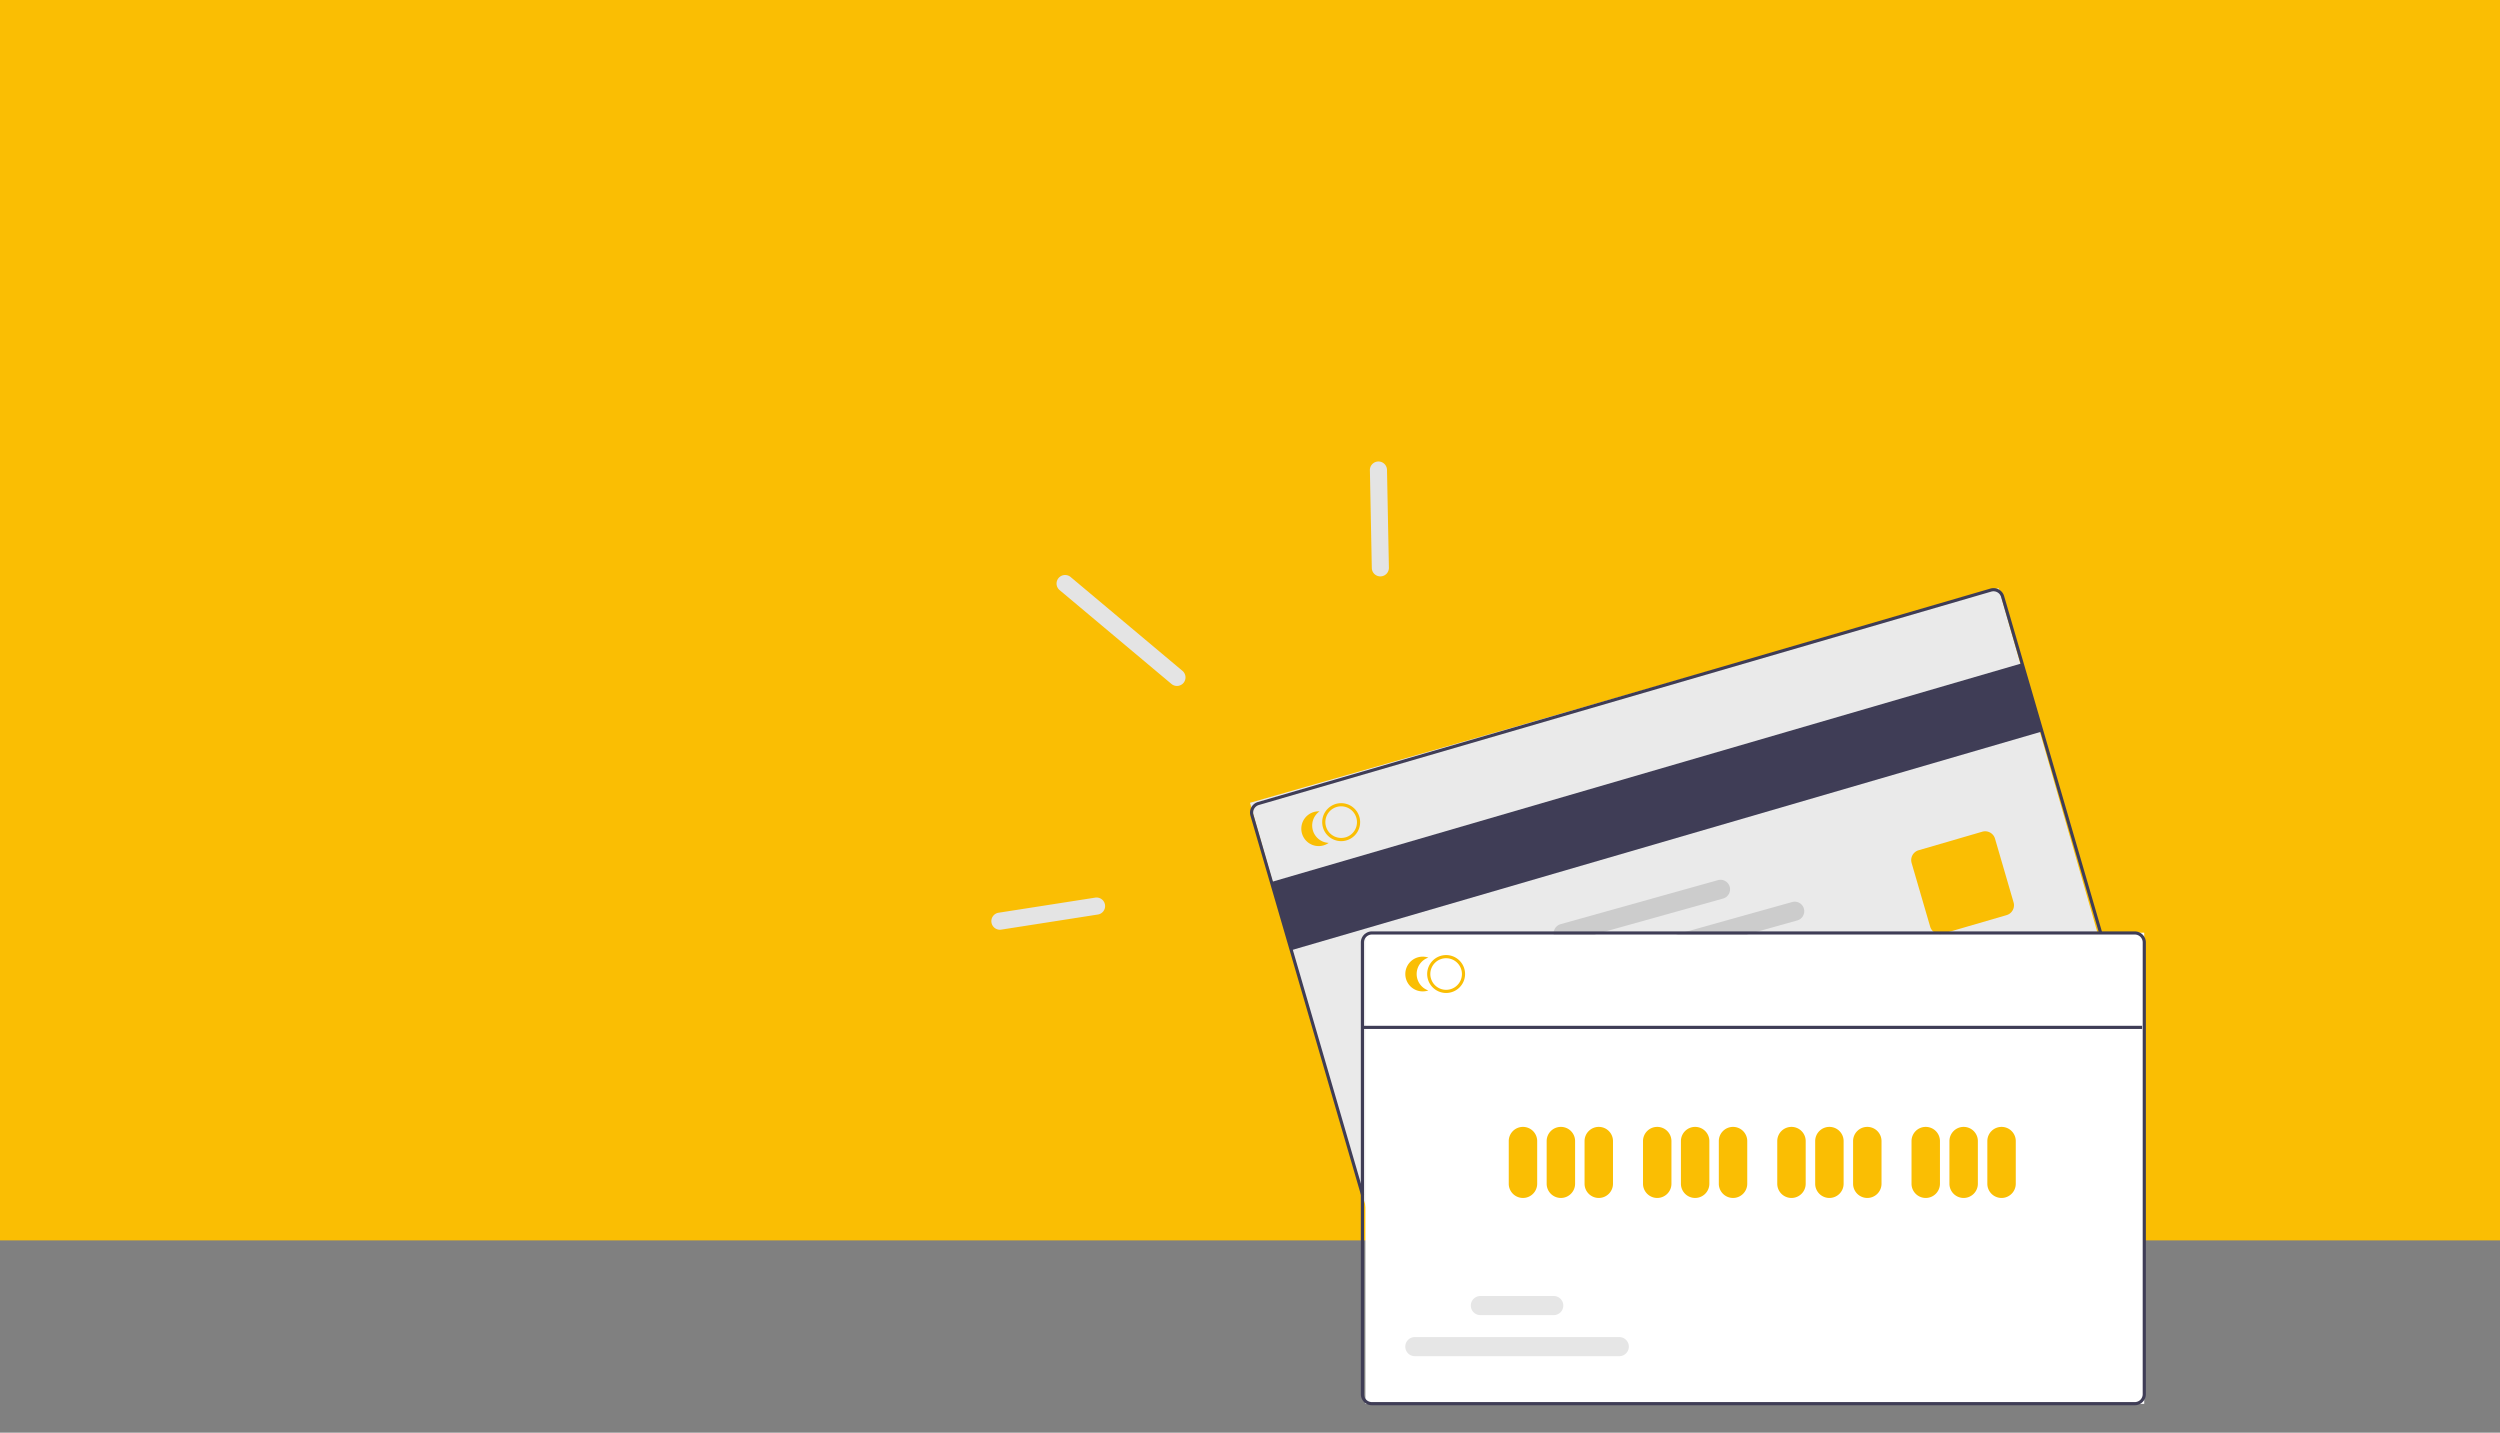 <svg xmlns="http://www.w3.org/2000/svg" xmlns:xlink="http://www.w3.org/1999/xlink" width="260" height="149" viewBox="0 0 260 149"><rect x="0" y="0" width="260" height="149" fill="#808080" stroke="none"/><defs><clipPath id="b"><rect width="260" height="149"></rect></clipPath></defs><g id="a" clip-path="url(#b)"><rect width="260" height="129" fill="#fabe03"></rect><rect width="81" height="49" transform="translate(130 83.492) rotate(-16)" fill="#eaeaea" opacity="0.999"></rect><rect width="81" height="49" transform="translate(142 97)" fill="#fff"></rect><g transform="translate(129.999 61.164)"><rect width="81.314" height="7.392" transform="translate(2.227 30.561) rotate(-16.244)" fill="#3f3d56"></rect><path d="M327.625,254.648l-11.507-39.493a1.15,1.15,0,0,1,.782-1.426l76.175-22.194a1.151,1.151,0,0,1,1.426.782L404.7,227.306l-.315.092L394.186,192.41a.823.823,0,0,0-1.018-.559l-76.175,22.194a.821.821,0,0,0-.559,1.018l11.507,39.493Z" transform="translate(-316.071 -191.488)" fill="#3f3d56"></path><path d="M737.68,356.127a1.07,1.07,0,0,1-1.026-.769l-1.93-6.624a1.069,1.069,0,0,1,.726-1.324l6.624-1.93a1.069,1.069,0,0,1,1.324.727l1.93,6.624a1.069,1.069,0,0,1-.726,1.324l-6.624,1.93A1.063,1.063,0,0,1,737.68,356.127Z" transform="translate(-665.915 -320.147)" fill="#fabe03"></path><path d="M365.656,329.07a1.921,1.921,0,0,0-.071-.2,1.971,1.971,0,0,0-3.763,1.1,1.871,1.871,0,0,0,.048.207,1.974,1.974,0,0,0,1.894,1.419,1.93,1.93,0,0,0,.55-.079A1.973,1.973,0,0,0,365.656,329.07Zm-1.434,2.127a1.645,1.645,0,0,1-2.037-1.117,1.879,1.879,0,0,1-.046-.207,1.642,1.642,0,0,1,3.128-.91,1.373,1.373,0,0,1,.074.2A1.643,1.643,0,0,1,364.222,331.2Z" transform="translate(-354.28 -305.281)" fill="#fabe03"></path><path d="M349.761,334.783a1.807,1.807,0,0,1,.691-1.981,1.807,1.807,0,1,0,.956,3.28A1.807,1.807,0,0,1,349.761,334.783Z" transform="translate(-343.22 -309.585)" fill="#fabe03"></path><path d="M599.062,390.733a.992.992,0,0,0-1.224-.69l-10.906,3.05-1.175.329h7.376l1.174-.329,4.066-1.137a.994.994,0,0,0,.688-1.224Z" transform="translate(-541.455 -357.395)" fill="#ccc"></path><path d="M526.607,376.87a.993.993,0,0,0-1.224-.688l-16.365,4.577a1,1,0,0,0-.718,1.079h4.237l1.176-.329,12.205-3.414A1,1,0,0,0,526.607,376.87Z" transform="translate(-476.715 -345.81)" fill="#ccc"></path><path d="M466.733,408.8H387.391a1.151,1.151,0,0,0-1.15,1.15v46.981a1.151,1.151,0,0,0,1.15,1.15h79.343a1.151,1.151,0,0,0,1.15-1.15V409.948A1.151,1.151,0,0,0,466.733,408.8Zm.821,48.131a.822.822,0,0,1-.821.821H387.391a.822.822,0,0,1-.821-.821V409.948a.822.822,0,0,1,.821-.821h79.343a.822.822,0,0,1,.821.821Z" transform="translate(-374.713 -373.099)" fill="#3f3d56"></path><path d="M430.209,427.742a1.971,1.971,0,1,1,1.971-1.971A1.971,1.971,0,0,1,430.209,427.742Zm0-3.614a1.643,1.643,0,1,0,1.643,1.643A1.643,1.643,0,0,0,430.209,424.129Z" transform="translate(-409.811 -385.637)" fill="#fabe03"></path><path d="M415.588,426.607a1.807,1.807,0,0,1,1.217-1.708,1.807,1.807,0,1,0,0,3.416A1.807,1.807,0,0,1,415.588,426.607Z" transform="translate(-398.254 -386.472)" fill="#fabe03"></path><path d="M481.36,539.97a1.48,1.48,0,0,1-1.478-1.478v-4.435a1.478,1.478,0,1,1,2.957,0v4.435A1.48,1.48,0,0,1,481.36,539.97Z" transform="translate(-452.971 -476.546)" fill="#fabe03"></path><path d="M505.36,539.97a1.48,1.48,0,0,1-1.478-1.478v-4.435a1.478,1.478,0,1,1,2.957,0v4.435A1.48,1.48,0,0,1,505.36,539.97Z" transform="translate(-473.028 -476.546)" fill="#fabe03"></path><path d="M529.359,539.97a1.48,1.48,0,0,1-1.478-1.478v-4.435a1.478,1.478,0,0,1,2.957,0v4.435A1.48,1.48,0,0,1,529.359,539.97Z" transform="translate(-493.086 -476.546)" fill="#fabe03"></path><path d="M566.36,539.97a1.48,1.48,0,0,1-1.478-1.478v-4.435a1.478,1.478,0,0,1,2.957,0v4.435A1.48,1.48,0,0,1,566.36,539.97Z" transform="translate(-524.008 -476.546)" fill="#fabe03"></path><path d="M590.36,539.97a1.48,1.48,0,0,1-1.478-1.478v-4.435a1.478,1.478,0,0,1,2.957,0v4.435A1.48,1.48,0,0,1,590.36,539.97Z" transform="translate(-544.065 -476.546)" fill="#fabe03"></path><path d="M614.359,539.97a1.48,1.48,0,0,1-1.478-1.478v-4.435a1.478,1.478,0,0,1,2.957,0v4.435A1.48,1.48,0,0,1,614.359,539.97Z" transform="translate(-564.123 -476.546)" fill="#fabe03"></path><path d="M651.359,539.97a1.48,1.48,0,0,1-1.478-1.478v-4.435a1.478,1.478,0,0,1,2.957,0v4.435A1.48,1.48,0,0,1,651.359,539.97Z" transform="translate(-595.045 -476.546)" fill="#fabe03"></path><path d="M675.36,539.97a1.48,1.48,0,0,1-1.478-1.478v-4.435a1.478,1.478,0,0,1,2.957,0v4.435A1.48,1.48,0,0,1,675.36,539.97Z" transform="translate(-615.102 -476.546)" fill="#fabe03"></path><path d="M699.36,539.97a1.48,1.48,0,0,1-1.478-1.478v-4.435a1.478,1.478,0,0,1,2.957,0v4.435A1.48,1.48,0,0,1,699.36,539.97Z" transform="translate(-635.16 -476.546)" fill="#fabe03"></path><path d="M736.36,539.97a1.48,1.48,0,0,1-1.479-1.478v-4.435a1.478,1.478,0,1,1,2.957,0v4.435A1.48,1.48,0,0,1,736.36,539.97Z" transform="translate(-666.082 -476.546)" fill="#fabe03"></path><path d="M760.359,539.97a1.48,1.48,0,0,1-1.478-1.478v-4.435a1.478,1.478,0,1,1,2.957,0v4.435A1.48,1.48,0,0,1,760.359,539.97Z" transform="translate(-686.139 -476.546)" fill="#fabe03"></path><path d="M784.359,539.97a1.48,1.48,0,0,1-1.478-1.478v-4.435a1.478,1.478,0,1,1,2.957,0v4.435A1.48,1.48,0,0,1,784.359,539.97Z" transform="translate(-706.197 -476.546)" fill="#fabe03"></path><path d="M436.668,667.637H415.4a.993.993,0,0,1,0-1.987h21.263a.993.993,0,0,1,0,1.987Z" transform="translate(-398.256 -587.758)" fill="#e6e6e6"></path><path d="M464.534,641.637H456.9a.993.993,0,0,1,0-1.987h7.629a.993.993,0,0,1,0,1.987Z" transform="translate(-432.939 -566.029)" fill="#e6e6e6"></path><rect width="80.985" height="0.329" transform="translate(11.797 45.519)" fill="#3f3d56"></rect></g><path d="M279.973,168.309a.886.886,0,0,1-.585-.219l-7.64-6.669a.89.89,0,1,1,1.17-1.34l7.64,6.669a.89.89,0,0,1-.585,1.56Z" transform="translate(-194.173 201.088) rotate(-50)" fill="#e4e4e4"></path><path d="M573.347,168.306a.89.89,0,0,1-.585-1.56l7.64-6.669a.89.89,0,1,1,1.17,1.34l-7.64,6.669A.886.886,0,0,1,573.347,168.306Z" transform="translate(-353.232 390.652) rotate(-50)" fill="#e4e4e4"></path><path d="M447.871,78.922a.89.89,0,0,1-.89-.89V62.82a.89.89,0,0,1,1.779,0V78.033A.89.89,0,0,1,447.871,78.922Z" transform="translate(-225.259 363.38) rotate(-50)" fill="#e4e4e4"></path></g></svg>